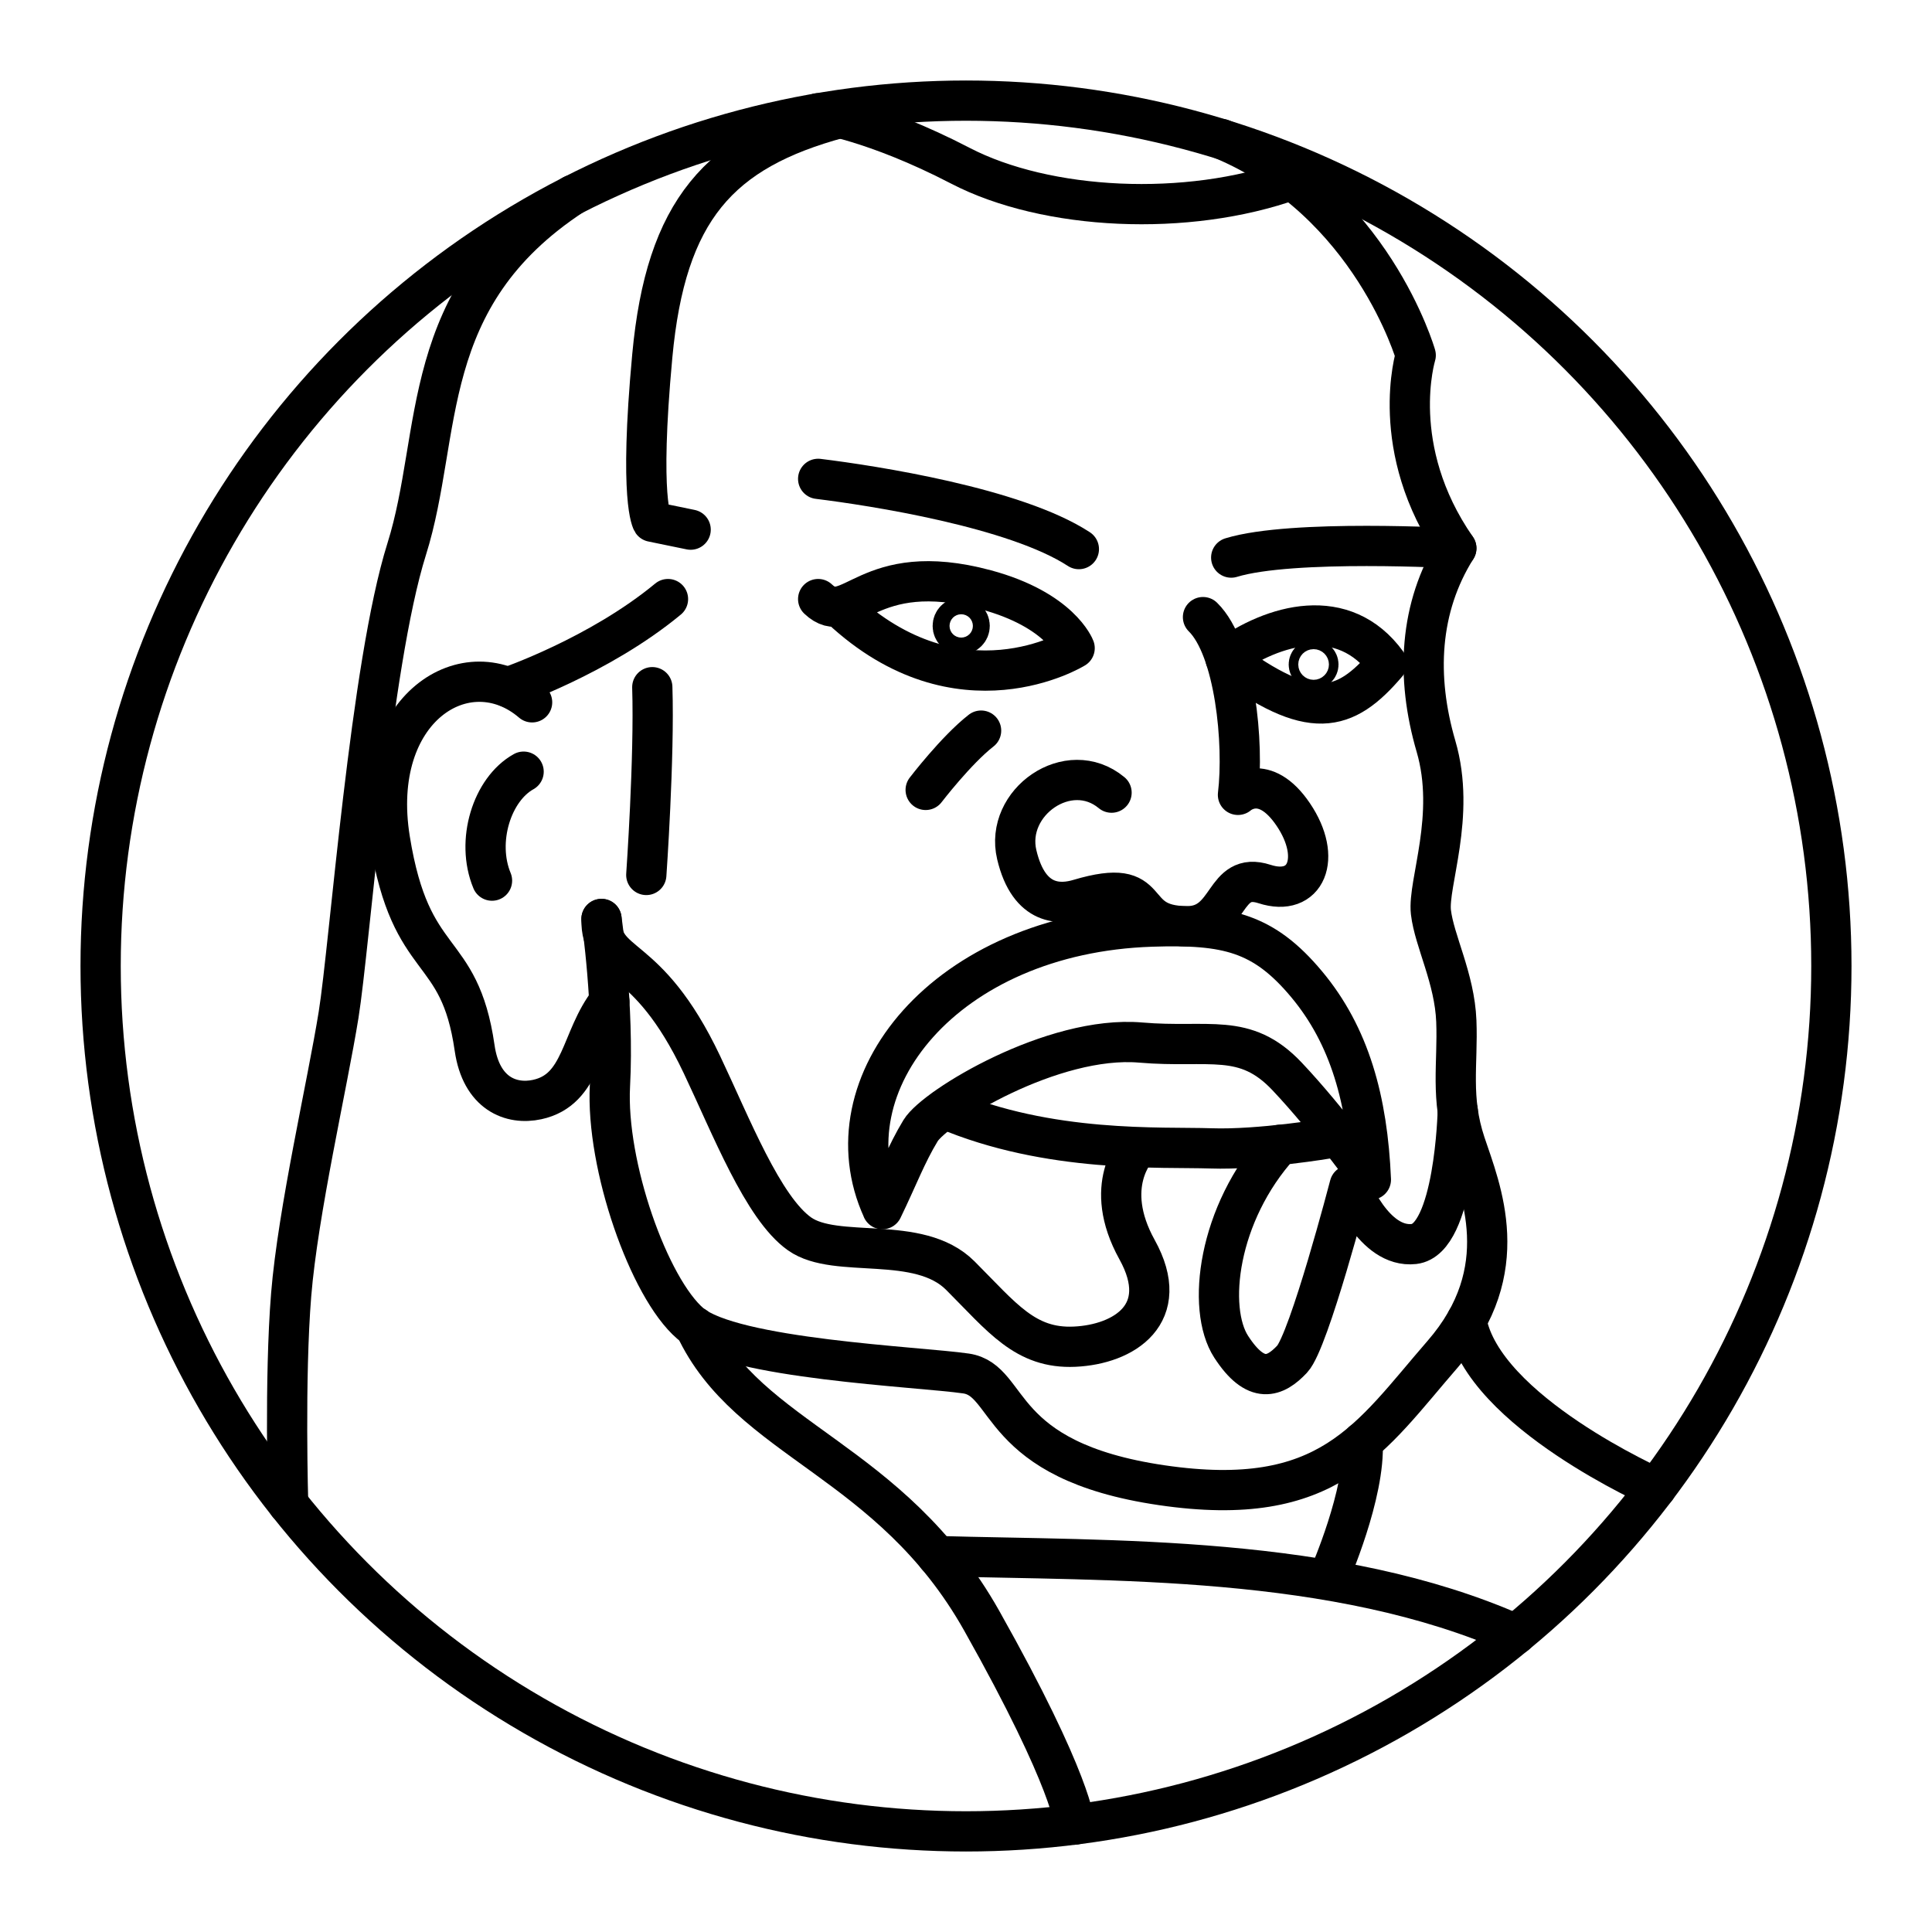 <?xml version="1.0" encoding="UTF-8"?><!-- Скачано с сайта svg4.ru / Downloaded from svg4.ru -->
<svg width="800px" height="800px" viewBox="0 0 48 48" id="a" xmlns="http://www.w3.org/2000/svg"><defs><style>.b{stroke-miterlimit:10;}.b,.c{fill:none;stroke:#000000;}.c{stroke-linecap:round;stroke-linejoin:round;}</style></defs><circle class="c" cx="24" cy="24" r="21.5"/><path class="c" d="M30.347,3.453c3.733,1.552,4.826,5.374,4.826,5.374,0,0-.715,2.313,1.009,4.794-.925,1.472-1.009,3.196-.505,4.921s-.21,3.406-.126,4.122,.589,1.64,.631,2.706-.154,1.907,.224,3.042,1.248,3.147-.561,5.229-2.818,3.869-6.981,3.259-3.715-2.607-4.864-2.776-5.818-.357-6.848-1.241-2.103-3.932-1.998-5.909-.21-4.143-.21-4.143"/><path class="c" d="M13.22,17.449c-1.619-1.388-4.058,.147-3.533,3.406s1.724,2.537,2.105,5.182c.164,1.137,.909,1.421,1.554,1.281,1.135-.247,1.065-1.514,1.793-2.439"/><path class="c" d="M32.102,4.467c-2.607,.933-6.098,.764-8.243-.35s-3.533-1.304-3.533-1.304"/><path class="c" d="M20.327,14.884c.799,.757,1.199-1.031,4.164-.232,1.856,.5,2.208,1.451,2.208,1.451,0,0-2.86,1.766-5.806-.987"/><path class="c" d="M21.922,30.041c.383-.788,.592-1.363,.95-1.952s3.286-2.375,5.467-2.187c1.703,.147,2.586-.273,3.638,.841s2.082,2.565,2.082,2.565c-.084-1.977-.526-3.575-1.598-4.857s-1.977-1.491-3.848-1.43c-5.139,.168-8.102,3.924-6.69,7.019"/><path class="c" d="M23.473,27.551c2.595,1.106,5.392,.938,6.611,.98s2.944-.252,2.944-.252"/><path class="c" d="M29.888,15.332c.799,.785,1.023,3.14,.869,4.416,0,0,.645-.589,1.374,.489s.322,2.062-.715,1.726-.832,1.049-1.921,1.049c-1.584,0-.666-1.273-2.692-.67-.437,.13-1.234,.196-1.542-1.107s1.29-2.425,2.355-1.542"/><path class="c" d="M30.449,16.364c1.192-.864,2.938-1.359,4.009,.117-1.051,1.234-1.893,1.462-4.009-.117Z"/><path class="c" d="M14.944,22.832c-.019,1.262,1.112,.701,2.495,3.617,.726,1.53,1.514,3.561,2.425,4.206s2.958,0,3.995,1.037,1.612,1.822,2.839,1.766,2.438-.813,1.552-2.411,0-2.512,0-2.512"/><path class="c" d="M20.873,2.93c-3.013,.808-4.331,2.295-4.667,5.911s0,4.122,0,4.122l.953,.196"/><path class="c" d="M31.798,28.444c-1.546,1.706-1.826,4.066-1.209,5.017s1.093,.754,1.514,.306,1.43-4.318,1.43-4.318c0,0,.589,1.57,1.598,1.458s1.087-3.302,1.087-3.302"/><path class="c" d="M20.327,11.897c1.367,.168,4.9,.715,6.477,1.745"/><path class="c" d="M30.589,13.853c1.514-.463,5.593-.231,5.593-.231"/><path class="c" d="M14.234,4.843c-3.883,2.545-3.223,5.919-4.13,8.8s-1.412,9.834-1.692,11.572-1.009,4.878-1.178,6.953-.075,5.198-.075,5.198"/><path class="c" d="M36.434,32.813c.407,2.257,4.714,4.159,4.714,4.159"/><path class="c" d="M16.596,14.884c-1.708,1.415-3.97,2.189-3.97,2.189"/><path class="c" d="M17.266,32.961c1.323,2.852,4.856,3.273,7.127,7.31s2.306,5.061,2.306,5.061"/><path class="c" d="M33.853,35.822c.073,1.281-.825,3.325-.825,3.325"/><path class="c" d="M23.282,38.66c4.307,.125,9.893-.047,14.376,1.946"/><circle class="b" cx="23.881" cy="15.551" r=".21"/><circle class="b" cx="32.636" cy="16.509" r=".119"/><path class="c" d="M13.009,19.172c-.785,.436-1.192,1.726-.785,2.707"/><path class="c" d="M16.206,17.073c.056,1.75-.149,4.665-.149,4.665"/><path class="c" d="M24.375,18.152c-.62,.484-1.377,1.473-1.377,1.473"/></svg>